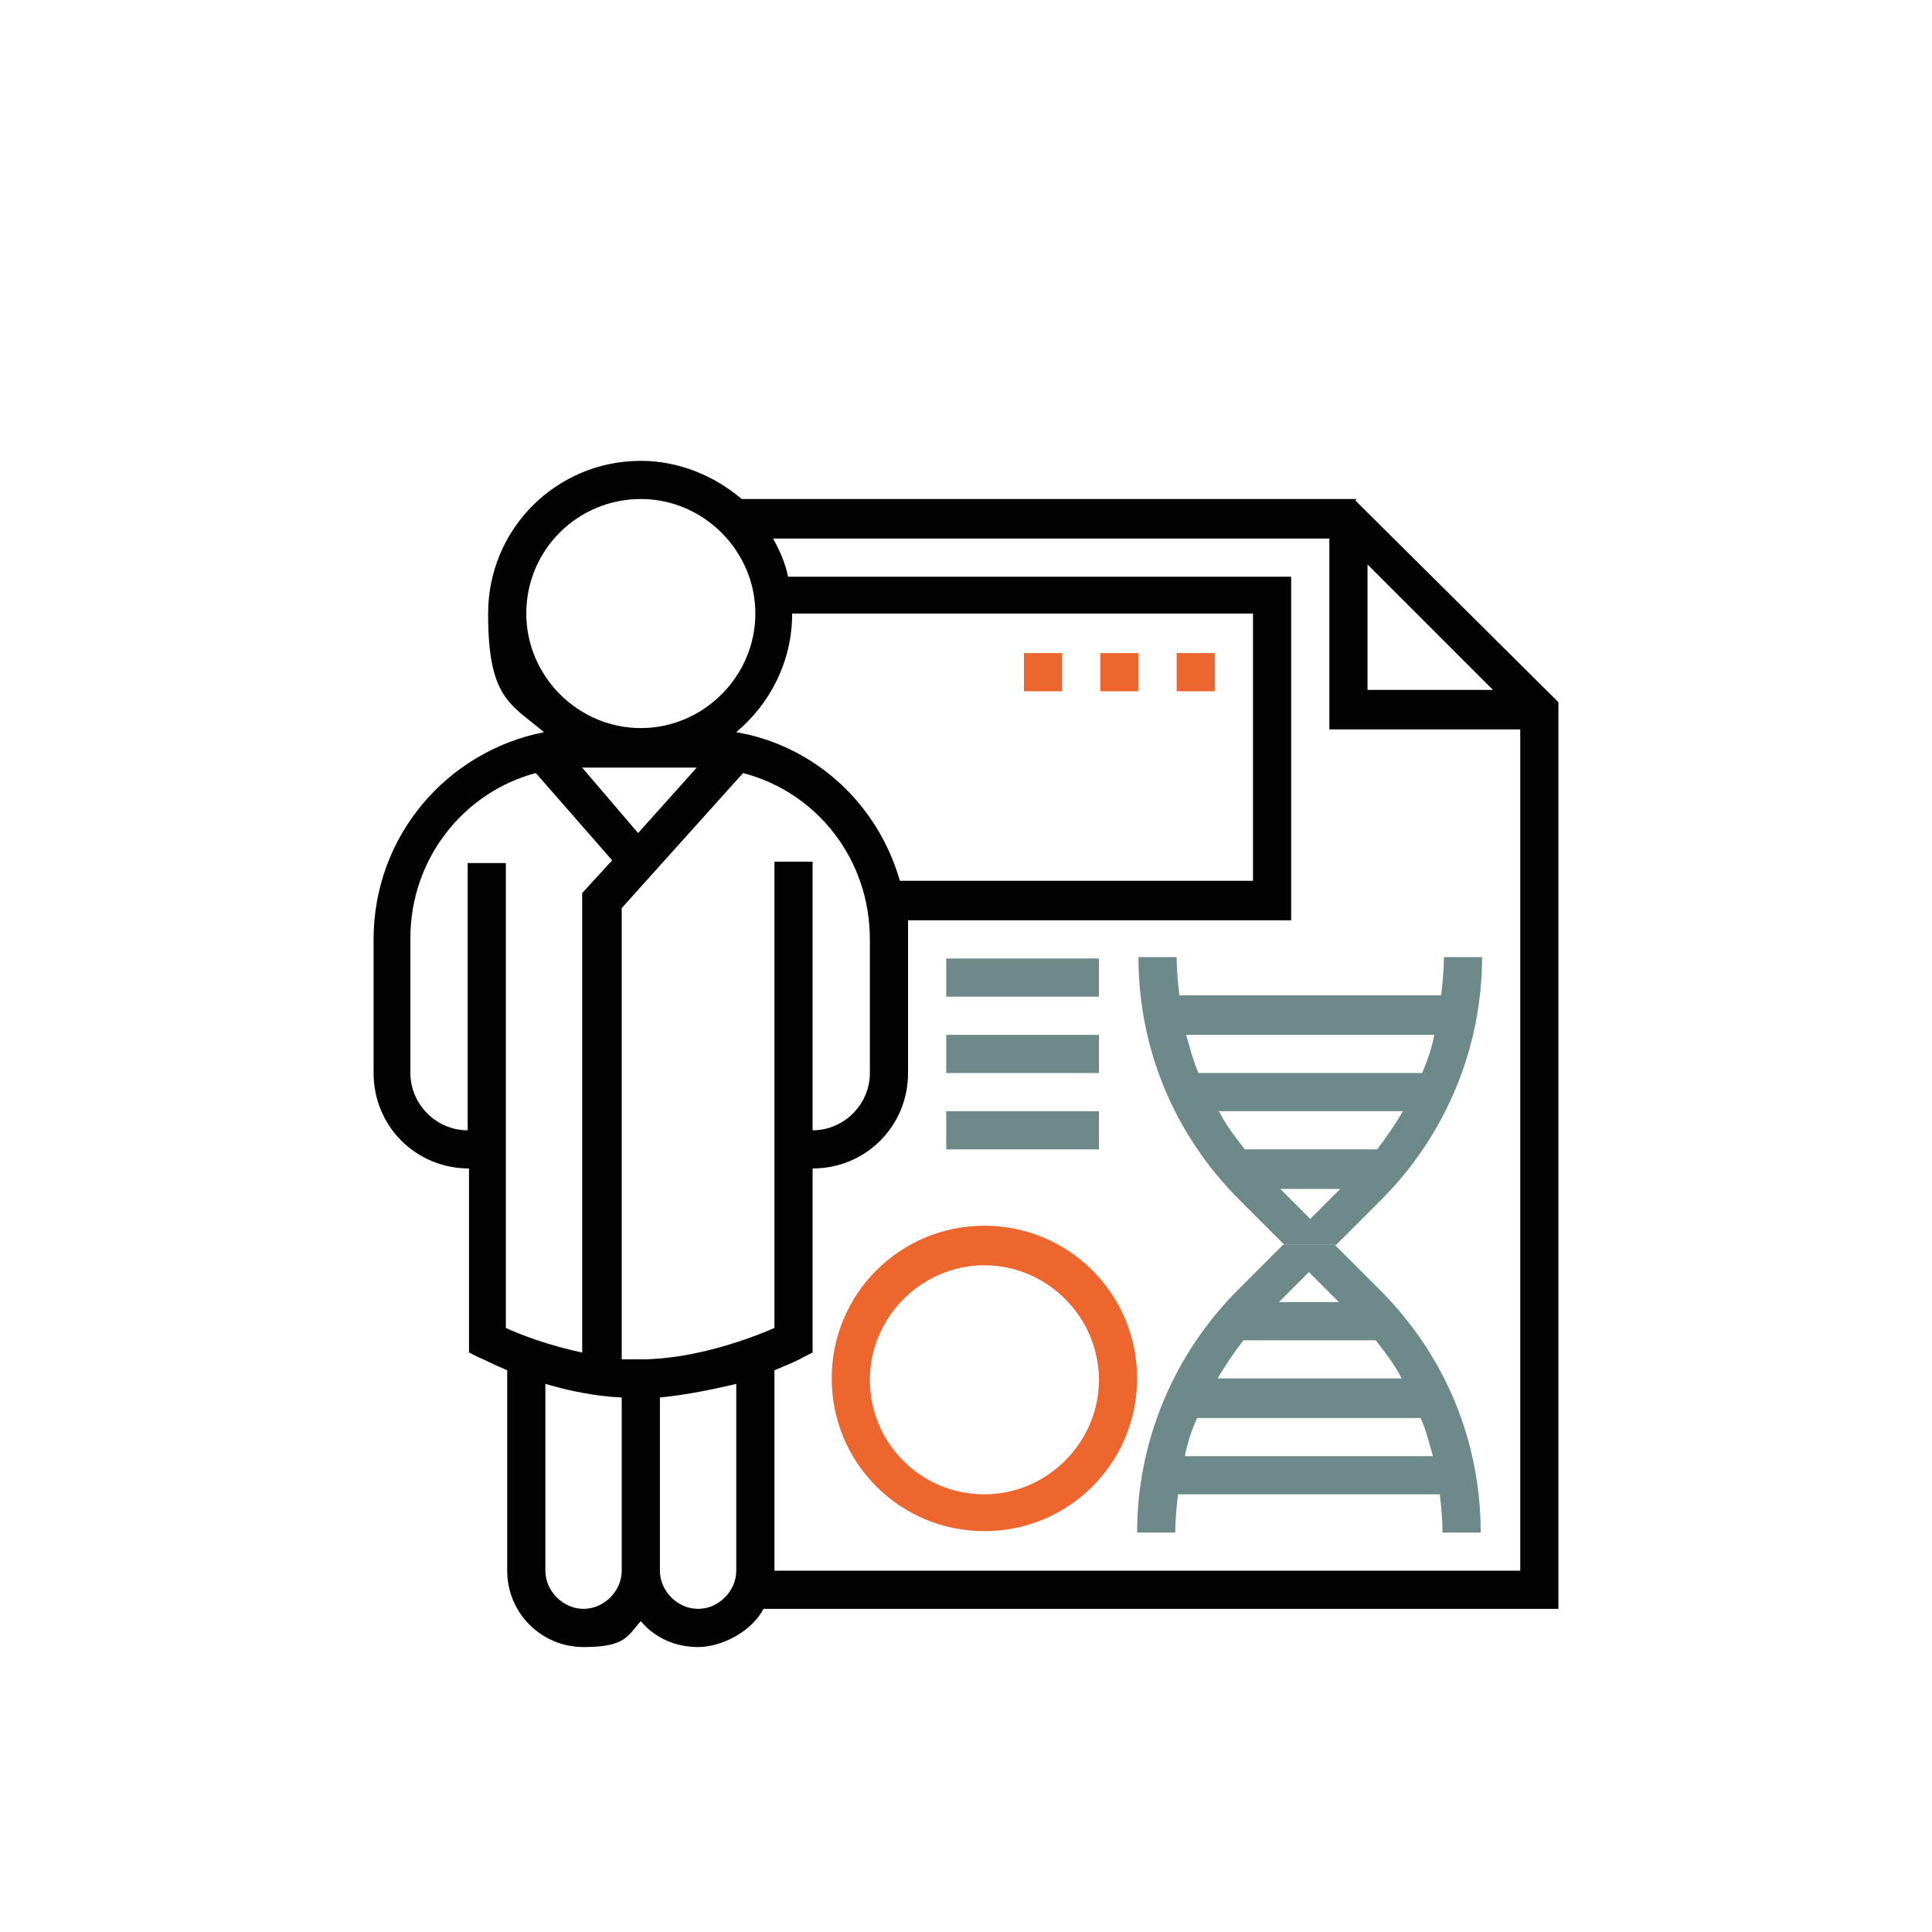 <?xml version="1.0" encoding="UTF-8"?>
<svg id="Ebene_1" data-name="Ebene 1" xmlns="http://www.w3.org/2000/svg" version="1.1" viewBox="0 0 141.7 141.7">
  <defs>
    <style>
      .cls-1 {
        fill: #6d8989;
      }

      .cls-1, .cls-2, .cls-3, .cls-4 {
        stroke-width: 0px;
      }

      .cls-2 {
        fill: none;
      }

      .cls-3 {
        fill: #ec662e;
      }

      .cls-4 {
        fill: #020203;
      }
        
      #DNA_oben { animation: perspect 6s infinite linear }
@keyframes perspect {
   0% {transform:rotateY(0deg);transform-origin:68% 68%}
   25% {transform:rotateY(-90deg);transform-origin:68% 68%}
   50% {transform:rotateY(-180deg);transform-origin:68% 68%}
   75% {transform:rotateY(-270deg);transform-origin:68% 68%}
   100% {transform:rotateY(-360deg);transform-origin:68% 68%}
} 
   
         #DNA_unten { animation: perspect 6s infinite linear }
@keyframes perspect {
   0% {transform:rotateY(0deg);transform-origin:68% 68%}
   25% {transform:rotateY(-90deg);transform-origin:68% 68%}
   50% {transform:rotateY(-180deg);transform-origin:68% 68%}
   75% {transform:rotateY(-270deg);transform-origin:68% 68%}
   100% {transform:rotateY(-360deg);transform-origin:68% 68%}
} 
        
    </style>
  </defs>
  <rect class="cls-2" x="27.3" y="33.8" width="87" height="87"/>
  <path class="cls-4" d="M99.5,36.6h-45.1c-2-1.7-4.6-2.8-7.4-2.8-6.2,0-11.2,5-11.2,11.2s1.6,6.6,4.1,8.7c-7.1,1.4-12.5,7.6-12.5,15.2v9.8c0,3.9,3.1,7,7,7v13.5l.8.4c.1,0,.8.4,2,.9v14.7c0,3.1,2.5,5.6,5.6,5.6s3.2-.8,4.2-1.9c1,1.2,2.5,1.9,4.2,1.9s3.9-1.1,4.8-2.8h58.3V51.5l-14.9-14.8ZM100.3,41.4l9.2,9.2h-9.2v-9.2ZM38.6,45c0-4.7,3.8-8.4,8.4-8.4s8.4,3.8,8.4,8.4-3.8,8.4-8.4,8.4-8.4-3.8-8.4-8.4ZM58.2,45h33.7v19.6h-25.9c-1.6-5.6-6.2-9.9-12-10.9,2.5-2.1,4.1-5.2,4.1-8.7ZM51.1,56.3l-4.3,4.8-4.1-4.8h8.4ZM37.1,97.5v-34.2h-2.8v19.6c-2.3,0-4.2-1.9-4.2-4.2v-9.9c0-5.8,3.9-10.7,9.2-12.1l5.6,6.4-2.2,2.4v33.7c-2.4-.5-4.5-1.3-5.6-1.8ZM45.6,115.2c0,1.5-1.3,2.8-2.8,2.8s-2.8-1.3-2.8-2.8v-13.7c1.7.5,3.6.9,5.6,1v12.7ZM54,115.2c0,1.5-1.3,2.8-2.8,2.8s-2.8-1.3-2.8-2.8v-12.7c2-.2,3.9-.6,5.6-1v13.7ZM47,99.7c-.5,0-.9,0-1.4,0v-33.1l8.9-9.9c5.4,1.4,9.3,6.3,9.3,12.2v9.8c0,2.3-1.9,4.2-4.2,4.2v-19.7h-2.8v34.2c-1.6.7-5.8,2.3-9.8,2.3ZM111.5,115.2h-54.7v-14.7c1.2-.5,1.9-.8,2-.9l.8-.4v-13.5c3.9,0,7-3.1,7-7v-9.8c0-.5,0-1,0-1.4h28.1v-25.2h-36.9c-.2-1-.6-1.9-1.1-2.8h40.8v14h14v61.7Z"/>
  <rect class="cls-1" x="69.4" y="70.3" width="11.2" height="2.8"/>
  <rect class="cls-1" x="69.4" y="75.9" width="11.2" height="2.8"/>
  <rect class="cls-1" x="69.4" y="81.5" width="11.2" height="2.8"/>
  <path class="cls-3" d="M72.2,89.9c-6.2,0-11.2,5-11.2,11.2s5,11.2,11.2,11.2,11.2-5,11.2-11.2-5-11.2-11.2-11.2ZM72.2,109.6c-4.7,0-8.4-3.8-8.4-8.4s3.8-8.4,8.4-8.4,8.4,3.8,8.4,8.4-3.8,8.4-8.4,8.4Z"/>
  <rect id="Punkt_3" class="cls-3" x="86.3" y="47.9" width="2.8" height="2.8"/>
  <rect id="Punkt_2" class="cls-3" x="80.7" y="47.9" width="2.8" height="2.8"/>
  <rect id="Punkt_1" class="cls-3" x="75.1" y="47.9" width="2.8" height="2.8"/>
  <path id="DNA_oben" class="cls-1" d="M94.1,91.3h3.9l3.3-3.3c4.7-4.7,7.4-11.1,7.4-17.8h-2.8c0,1-.1,1.9-.2,2.8h-19.2c-.1-.9-.2-1.8-.2-2.8h-2.8c0,6.7,2.6,13,7.4,17.8l3.3,3.3ZM96.1,89.4l-2.2-2.2h4.4l-2.2,2.2ZM87,75.9h18.2c-.2,1-.5,1.9-.9,2.8h-16.4c-.4-.9-.6-1.8-.9-2.8ZM102.9,81.5c-.6,1-1.2,1.9-1.9,2.8h-9.7c-.7-.9-1.4-1.8-1.9-2.8h13.6Z">
 </path>
  <path id="DNA_unten" class="cls-1" d="M98,91.3h-3.9l-3.3,3.3c-4.7,4.7-7.4,11.1-7.4,17.8h2.8c0-1,.1-1.9.2-2.8h19.2c.1.9.2,1.8.2,2.8h2.8c0-6.7-2.6-13-7.4-17.8l-3.3-3.3ZM96,93.3l2.2,2.2h-4.4l2.2-2.2ZM105.1,106.8h-18.2c.2-1,.5-1.9.9-2.8h16.4c.4.9.6,1.8.9,2.8ZM89.3,101.1c.6-1,1.2-1.9,1.9-2.8h9.7c.7.9,1.4,1.8,1.9,2.8h-13.6Z">
 </path>
</svg>